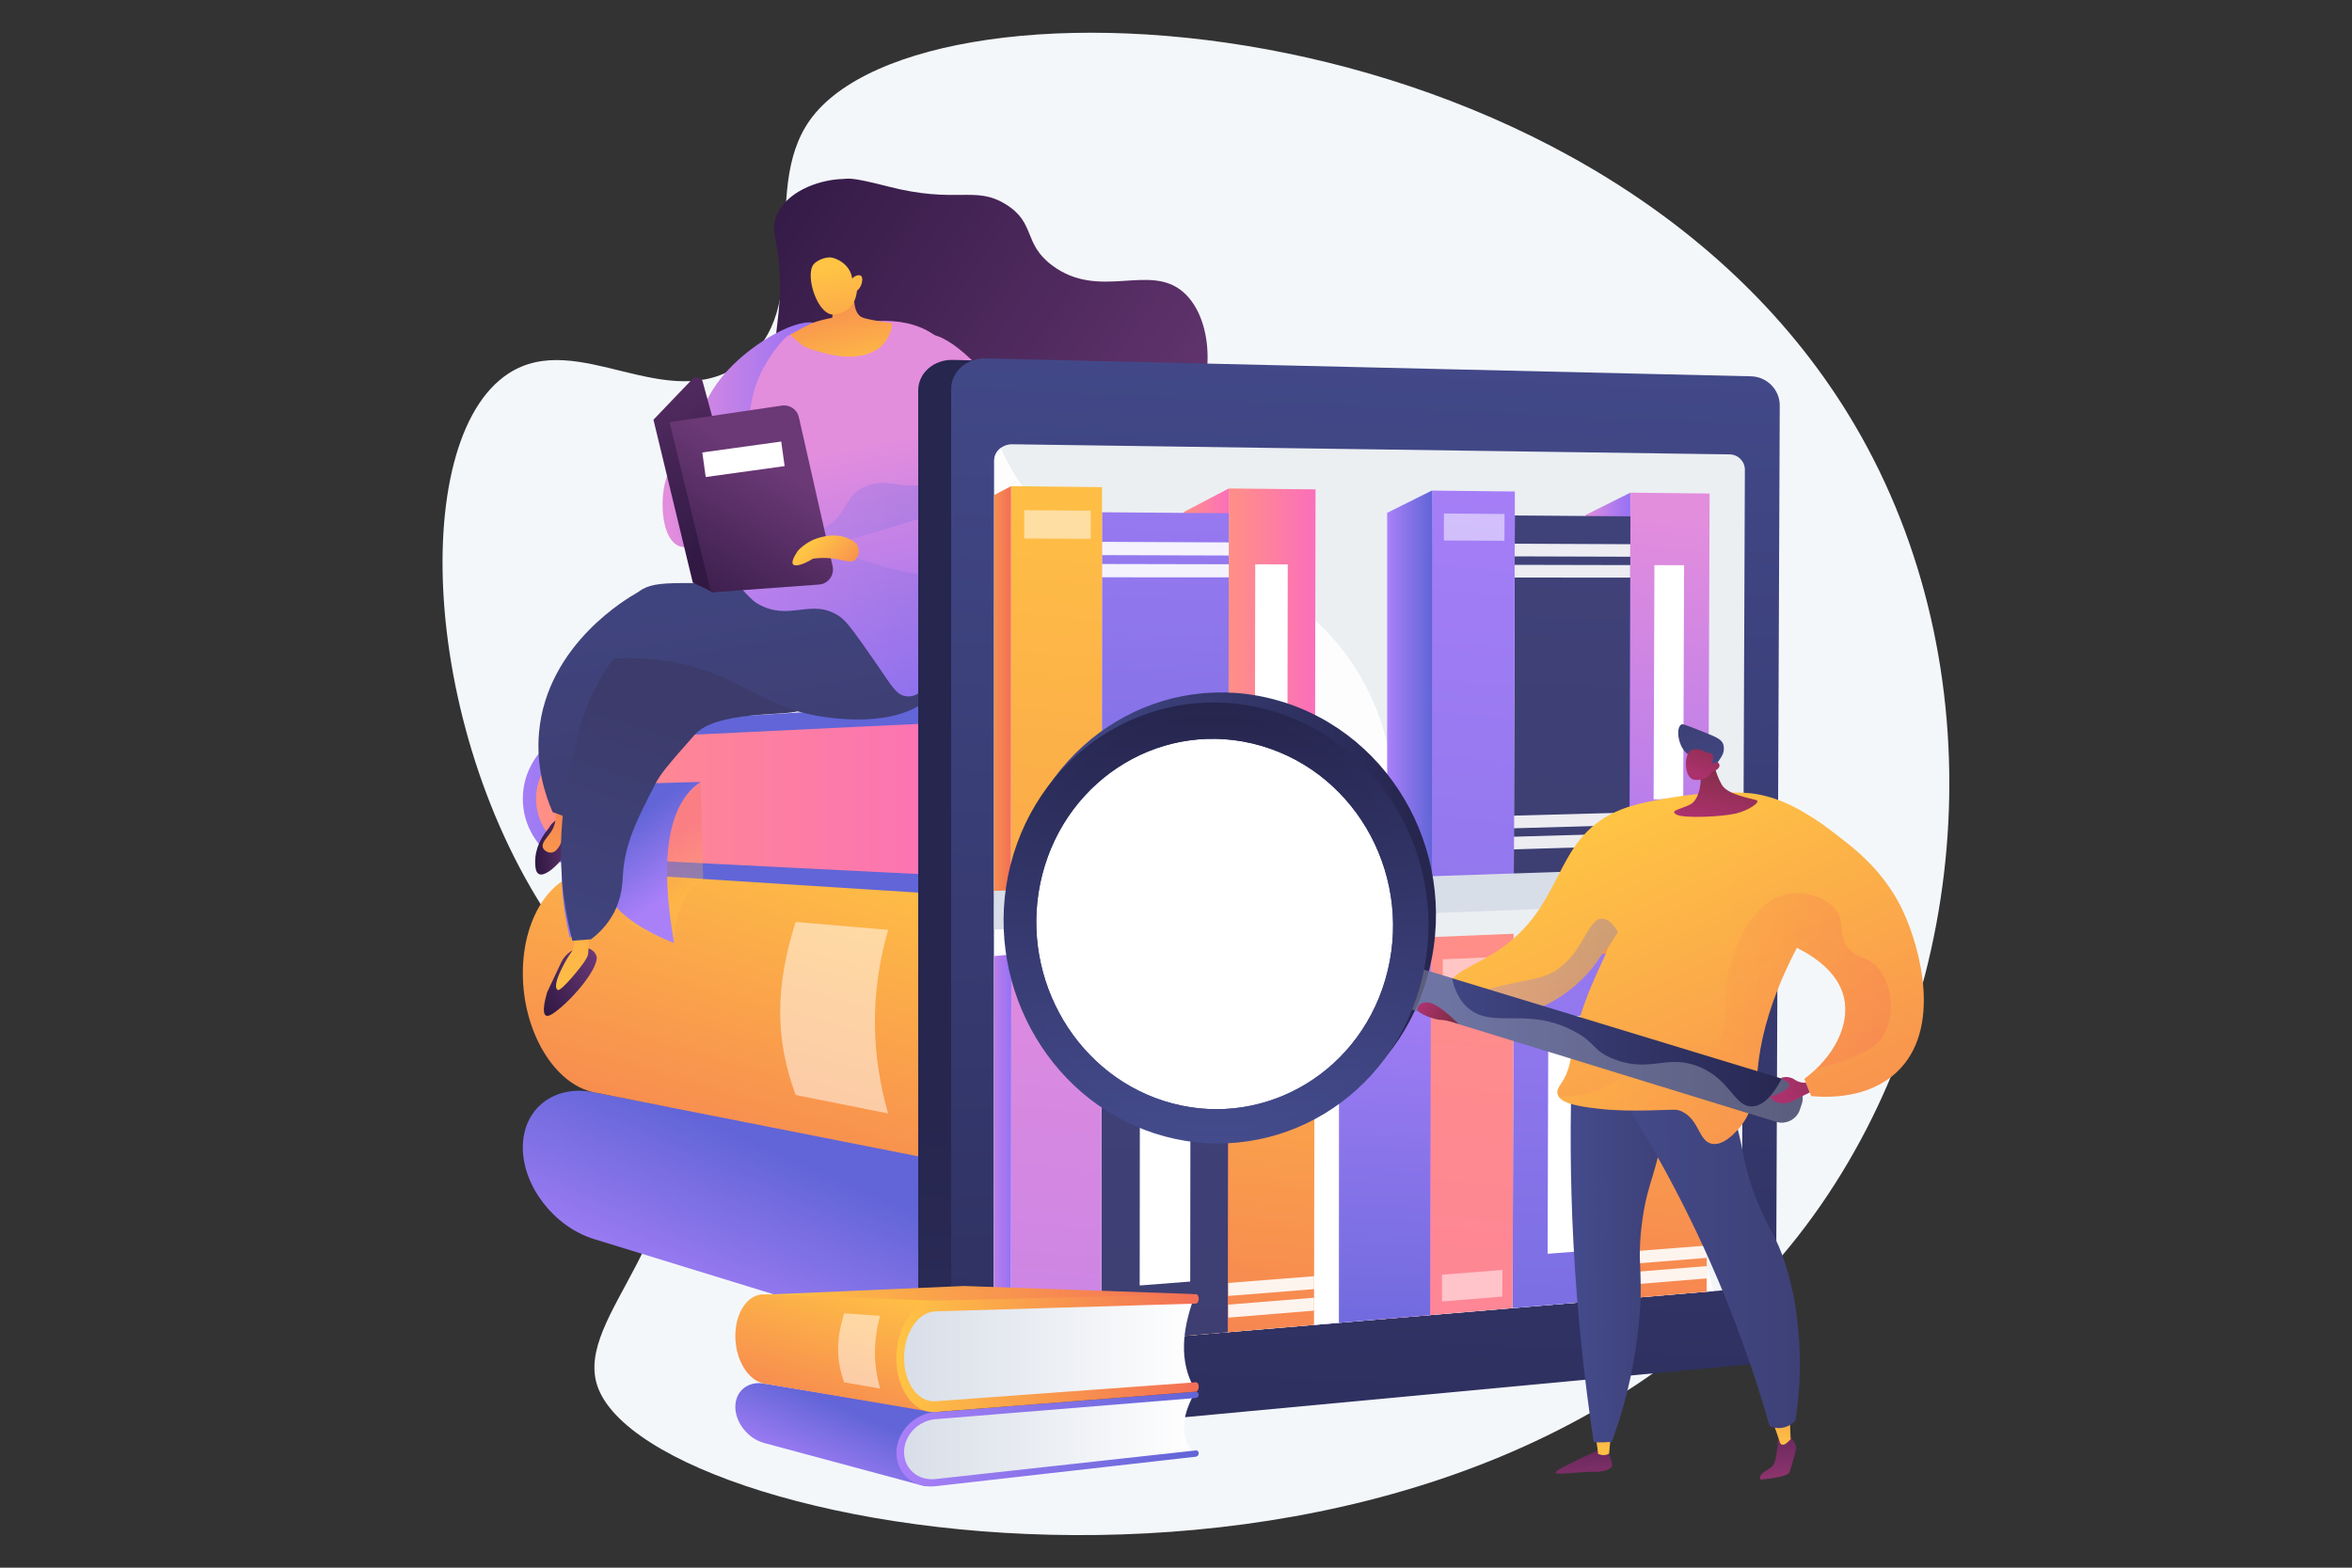 <svg version="1.2" baseProfile="tiny-ps" xmlns="http://www.w3.org/2000/svg" viewBox="0 0 1500 1000" width="1500" height="1000">
	<rect x="0" y="0" width="1500" height="1000" fill="#333333" stroke="none"/>
	<title>Wavy_Lst-08_Single-04-ai</title>
	<defs>
		<linearGradient id="grd1" gradientUnits="userSpaceOnUse"  x1="298.911" y1="787.658" x2="350.921" y2="669.361">
			<stop offset="0" stop-color="#aa80f9"  />
			<stop offset="0.996" stop-color="#6165d7"  />
		</linearGradient>
		<linearGradient id="grd2" gradientUnits="userSpaceOnUse"  x1="1117.55" y1="736.763" x2="605.199" y2="736.763">
			<stop offset="0" stop-color="#d8dee8"  />
			<stop offset="1" stop-color="#ffffff"  />
		</linearGradient>
		<linearGradient id="grd3" gradientUnits="userSpaceOnUse"  x1="593.531" y1="731.542" x2="1127.095" y2="731.542">
			<stop offset="0" stop-color="#aa80f9"  />
			<stop offset="0.996" stop-color="#6165d7"  />
		</linearGradient>
		<linearGradient id="grd4" gradientUnits="userSpaceOnUse"  x1="707.372" y1="571.719" x2="611.932" y2="893.202">
			<stop offset="0" stop-color="#ffc444"  />
			<stop offset="0.996" stop-color="#f36f56"  />
		</linearGradient>
		<linearGradient id="grd5" gradientUnits="userSpaceOnUse"  x1="1117.55" y1="572.122" x2="605.199" y2="572.122">
			<stop offset="0" stop-color="#d8dee8"  />
			<stop offset="1" stop-color="#ffffff"  />
		</linearGradient>
		<linearGradient id="grd6" gradientUnits="userSpaceOnUse"  x1="593.531" y1="564.502" x2="1127.095" y2="564.502">
			<stop offset="0" stop-color="#ffc444"  />
			<stop offset="0.996" stop-color="#f36f56"  />
		</linearGradient>
		<linearGradient id="grd7" gradientUnits="userSpaceOnUse"  x1="341.16" y1="453.971" x2="628.279" y2="453.971">
			<stop offset="0" stop-color="#ff9085"  />
			<stop offset="1" stop-color="#fb6fbb"  />
		</linearGradient>
		<linearGradient id="grd8" gradientUnits="userSpaceOnUse"  x1="323.717" y1="445.183" x2="450.453" y2="446.568">
			<stop offset="0" stop-color="#aa80f9"  />
			<stop offset="0.996" stop-color="#6165d7"  />
		</linearGradient>
		<linearGradient id="grd9" gradientUnits="userSpaceOnUse"  x1="1117.55" y1="453.489" x2="605.199" y2="453.489">
			<stop offset="0" stop-color="#d8dee8"  />
			<stop offset="1" stop-color="#ffffff"  />
		</linearGradient>
		<linearGradient id="grd10" gradientUnits="userSpaceOnUse"  x1="593.531" y1="447.918" x2="1127.095" y2="447.918">
			<stop offset="0" stop-color="#aa80f9"  />
			<stop offset="0.996" stop-color="#6165d7"  />
		</linearGradient>
		<linearGradient id="grd11" gradientUnits="userSpaceOnUse"  x1="593.531" y1="553.744" x2="1127.095" y2="553.744">
			<stop offset="0" stop-color="#aa80f9"  />
			<stop offset="0.996" stop-color="#6165d7"  />
		</linearGradient>
		<linearGradient id="grd12" gradientUnits="userSpaceOnUse"  x1="376.823" y1="613.223" x2="355.915" y2="582.268">
			<stop offset="0" stop-color="#ffc444"  />
			<stop offset="0.996" stop-color="#f36f56"  />
		</linearGradient>
		<linearGradient id="grd13" gradientUnits="userSpaceOnUse"  x1="377.38" y1="604.672" x2="346.834" y2="559.449">
			<stop offset="0" stop-color="#aa80f9"  />
			<stop offset="0.996" stop-color="#6165d7"  />
		</linearGradient>
		<linearGradient id="grd14" gradientUnits="userSpaceOnUse"  x1="536.95" y1="35.295" x2="848.564" y2="246.958">
			<stop offset="0" stop-color="#311944"  />
			<stop offset="1" stop-color="#6b3976"  />
		</linearGradient>
		<linearGradient id="grd15" gradientUnits="userSpaceOnUse"  x1="426.5" y1="205.034" x2="518.063" y2="205.034">
			<stop offset="0.004" stop-color="#e38ddd"  />
			<stop offset="1" stop-color="#9571f6"  />
		</linearGradient>
		<linearGradient id="grd16" gradientUnits="userSpaceOnUse"  x1="335.434" y1="625.875" x2="373.709" y2="600.257">
			<stop offset="0" stop-color="#311944"  />
			<stop offset="1" stop-color="#6b3976"  />
		</linearGradient>
		<linearGradient id="grd17" gradientUnits="userSpaceOnUse"  x1="345.068" y1="643.81" x2="421.315" y2="415.067">
			<stop offset="0" stop-color="#ffc444"  />
			<stop offset="0.996" stop-color="#f36f56"  />
		</linearGradient>
		<linearGradient id="grd18" gradientUnits="userSpaceOnUse"  x1="342.683" y1="521.519" x2="368.413" y2="521.519">
			<stop offset="0" stop-color="#311944"  />
			<stop offset="1" stop-color="#6b3976"  />
		</linearGradient>
		<linearGradient id="grd19" gradientUnits="userSpaceOnUse"  x1="319.982" y1="611.619" x2="363.909" y2="479.839">
			<stop offset="0" stop-color="#ffc444"  />
			<stop offset="0.996" stop-color="#f36f56"  />
		</linearGradient>
		<linearGradient id="grd20" gradientUnits="userSpaceOnUse"  x1="432.623" y1="381.921" x2="465.581" y2="572.461">
			<stop offset="0" stop-color="#40447e"  />
			<stop offset="0.996" stop-color="#3c3b6b"  />
		</linearGradient>
		<linearGradient id="grd21" gradientUnits="userSpaceOnUse"  x1="326.152" y1="584.48" x2="371.772" y2="440.098">
			<stop offset="0" stop-color="#40447e"  />
			<stop offset="0.996" stop-color="#3c3b6b"  />
		</linearGradient>
		<linearGradient id="grd22" gradientUnits="userSpaceOnUse"  x1="331.303" y1="580.044" x2="375.669" y2="439.632">
			<stop offset="0" stop-color="#40447e"  />
			<stop offset="0.996" stop-color="#3c3b6b"  />
		</linearGradient>
		<linearGradient id="grd23" gradientUnits="userSpaceOnUse"  x1="601.239" y1="357.282" x2="630.953" y2="529.066">
			<stop offset="0" stop-color="#40447e"  />
			<stop offset="0.996" stop-color="#3c3b6b"  />
		</linearGradient>
		<linearGradient id="grd24" gradientUnits="userSpaceOnUse"  x1="616.277" y1="268.132" x2="655.008" y2="445.185">
			<stop offset="0.004" stop-color="#e38ddd"  />
			<stop offset="1" stop-color="#9571f6"  />
		</linearGradient>
		<linearGradient id="grd25" gradientUnits="userSpaceOnUse"  x1="576.89" y1="237.162" x2="558.678" y2="154.505">
			<stop offset="0" stop-color="#ffc444"  />
			<stop offset="0.996" stop-color="#f36f56"  />
		</linearGradient>
		<linearGradient id="grd26" gradientUnits="userSpaceOnUse"  x1="515.354" y1="173.353" x2="536.261" y2="281.035">
			<stop offset="0" stop-color="#ffc444"  />
			<stop offset="0.996" stop-color="#f36f56"  />
		</linearGradient>
		<linearGradient id="grd27" gradientUnits="userSpaceOnUse"  x1="459.878" y1="286.751" x2="628.352" y2="286.751">
			<stop offset="0" stop-color="#aa80f9"  />
			<stop offset="0.996" stop-color="#6165d7"  />
		</linearGradient>
		<linearGradient id="grd28" gradientUnits="userSpaceOnUse"  x1="658.73" y1="251.677" x2="695.842" y2="421.329">
			<stop offset="0.004" stop-color="#e38ddd"  />
			<stop offset="1" stop-color="#9571f6"  />
		</linearGradient>
		<linearGradient id="grd29" gradientUnits="userSpaceOnUse"  x1="436.193" y1="362.154" x2="344.022" y2="201.347">
			<stop offset="0" stop-color="#311944"  />
			<stop offset="1" stop-color="#6b3976"  />
		</linearGradient>
		<linearGradient id="grd30" gradientUnits="userSpaceOnUse"  x1="374.074" y1="359.876" x2="431.05" y2="261.667">
			<stop offset="0" stop-color="#311944"  />
			<stop offset="1" stop-color="#6b3976"  />
		</linearGradient>
		<linearGradient id="grd31" gradientUnits="userSpaceOnUse"  x1="507.086" y1="358.112" x2="541.99" y2="391.005">
			<stop offset="0" stop-color="#ffc444"  />
			<stop offset="0.996" stop-color="#f36f56"  />
		</linearGradient>
		<linearGradient id="grd32" gradientUnits="userSpaceOnUse"  x1="1118.007" y1="734.087" x2="1071.815" y2="1736.3">
			<stop offset="0.004" stop-color="#26264f"  />
			<stop offset="1" stop-color="#444b8c"  />
		</linearGradient>
		<linearGradient id="grd33" gradientUnits="userSpaceOnUse"  x1="1164.642" y1="178.425" x2="1118.45" y2="1180.639">
			<stop offset="0" stop-color="#444b8c"  />
			<stop offset="0.996" stop-color="#26264f"  />
		</linearGradient>
		<linearGradient id="grd34" gradientUnits="userSpaceOnUse"  x1="1138.188" y1="237.066" x2="1098.954" y2="1088.312">
			<stop offset="0.494" stop-color="#ebeff2"  />
			<stop offset="1" stop-color="#ffffff"  />
		</linearGradient>
		<clipPath clipPathUnits="userSpaceOnUse" id="cp1">
			<path d="M1112.8 299.63L1110.79 812.49C1110.77 817.78 1106.41 822.43 1101.02 822.89L645.43 861.44C639.09 861.98 633.94 857.75 633.94 852L634.06 293.74C634.06 290.56 635.61 287.74 638.06 285.85C640.08 284.28 642.71 283.35 645.6 283.39L1103.07 289.84C1108.47 289.92 1112.82 294.29 1112.8 299.63Z" />
		</clipPath>
		<linearGradient id="grd35" gradientUnits="userSpaceOnUse"  x1="783.35" y1="310.894" x2="838.991" y2="310.894">
			<stop offset="0" stop-color="#ff9085"  />
			<stop offset="1" stop-color="#fb6fbb"  />
		</linearGradient>
		<linearGradient id="grd36" gradientUnits="userSpaceOnUse"  x1="755.022" y1="310.894" x2="783.68" y2="310.894">
			<stop offset="0" stop-color="#ff9085"  />
			<stop offset="1" stop-color="#fb6fbb"  />
		</linearGradient>
		<linearGradient id="grd37" gradientUnits="userSpaceOnUse"  x1="798.599" y1="168.161" x2="776.045" y2="782.724">
			<stop offset="0" stop-color="#aa80f9"  />
			<stop offset="0.996" stop-color="#6165d7"  />
		</linearGradient>
		<linearGradient id="grd38" gradientUnits="userSpaceOnUse"  x1="731.905" y1="247.823" x2="640.674" y2="1268.475">
			<stop offset="0" stop-color="#ffc444"  />
			<stop offset="0.996" stop-color="#f36f56"  />
		</linearGradient>
		<linearGradient id="grd39" gradientUnits="userSpaceOnUse"  x1="616.165" y1="309.434" x2="644.823" y2="309.434">
			<stop offset="0" stop-color="#ffc444"  />
			<stop offset="0.996" stop-color="#f36f56"  />
		</linearGradient>
		<linearGradient id="grd40" gradientUnits="userSpaceOnUse"  x1="1114.211" y1="333.236" x2="1076.429" y2="680.362">
			<stop offset="0.004" stop-color="#e38ddd"  />
			<stop offset="1" stop-color="#9571f6"  />
		</linearGradient>
		<linearGradient id="grd41" gradientUnits="userSpaceOnUse"  x1="1011.09" y1="313.588" x2="1039.748" y2="313.588">
			<stop offset="0.004" stop-color="#e38ddd"  />
			<stop offset="1" stop-color="#9571f6"  />
		</linearGradient>
		<linearGradient id="grd42" gradientUnits="userSpaceOnUse"  x1="1053.635" y1="177.408" x2="1032.112" y2="763.885">
			<stop offset="0" stop-color="#40447e"  />
			<stop offset="0.996" stop-color="#3c3b6b"  />
		</linearGradient>
		<linearGradient id="grd43" gradientUnits="userSpaceOnUse"  x1="993.407" y1="253.469" x2="906.407" y2="1226.788">
			<stop offset="0" stop-color="#aa80f9"  />
			<stop offset="0.996" stop-color="#6165d7"  />
		</linearGradient>
		<linearGradient id="grd44" gradientUnits="userSpaceOnUse"  x1="884.664" y1="312.161" x2="913.322" y2="312.161">
			<stop offset="0" stop-color="#aa80f9"  />
			<stop offset="0.996" stop-color="#6165d7"  />
		</linearGradient>
		<linearGradient id="grd45" gradientUnits="userSpaceOnUse"  x1="1118.273" y1="524.158" x2="1077.291" y2="952.684">
			<stop offset="0" stop-color="#ffc444"  />
			<stop offset="0.996" stop-color="#f36f56"  />
		</linearGradient>
		<linearGradient id="grd46" gradientUnits="userSpaceOnUse"  x1="999.647" y1="592.028" x2="1038.87" y2="592.028">
			<stop offset="0" stop-color="#ffc444"  />
			<stop offset="0.996" stop-color="#f36f56"  />
		</linearGradient>
		<linearGradient id="grd47" gradientUnits="userSpaceOnUse"  x1="1052.731" y1="453.916" x2="1030.954" y2="1047.33">
			<stop offset="0" stop-color="#aa80f9"  />
			<stop offset="0.996" stop-color="#6165d7"  />
		</linearGradient>
		<linearGradient id="grd48" gradientUnits="userSpaceOnUse"  x1="992.561" y1="535.199" x2="905.011" y2="1514.667">
			<stop offset="0" stop-color="#ff9085"  />
			<stop offset="1" stop-color="#fb6fbb"  />
		</linearGradient>
		<linearGradient id="grd49" gradientUnits="userSpaceOnUse"  x1="873.371" y1="597.106" x2="912.595" y2="597.106">
			<stop offset="0" stop-color="#ff9085"  />
			<stop offset="1" stop-color="#fb6fbb"  />
		</linearGradient>
		<linearGradient id="grd50" gradientUnits="userSpaceOnUse"  x1="924.997" y1="601.4" x2="909.232" y2="912.991">
			<stop offset="0" stop-color="#aa80f9"  />
			<stop offset="0.996" stop-color="#6165d7"  />
		</linearGradient>
		<linearGradient id="grd51" gradientUnits="userSpaceOnUse"  x1="869.251" y1="531.174" x2="826.311" y2="980.184">
			<stop offset="0" stop-color="#ffc444"  />
			<stop offset="0.996" stop-color="#f36f56"  />
		</linearGradient>
		<linearGradient id="grd52" gradientUnits="userSpaceOnUse"  x1="743.249" y1="602.361" x2="783.566" y2="602.361">
			<stop offset="0" stop-color="#ffc444"  />
			<stop offset="0.996" stop-color="#f36f56"  />
		</linearGradient>
		<linearGradient id="grd53" gradientUnits="userSpaceOnUse"  x1="798.229" y1="457.53" x2="775.396" y2="1079.697">
			<stop offset="0" stop-color="#40447e"  />
			<stop offset="0.996" stop-color="#3c3b6b"  />
		</linearGradient>
		<linearGradient id="grd54" gradientUnits="userSpaceOnUse"  x1="731.615" y1="542.917" x2="639.781" y2="1570.314">
			<stop offset="0.004" stop-color="#e38ddd"  />
			<stop offset="1" stop-color="#9571f6"  />
		</linearGradient>
		<linearGradient id="grd55" gradientUnits="userSpaceOnUse"  x1="622.854" y1="608.094" x2="644.967" y2="608.094">
			<stop offset="0.004" stop-color="#e38ddd"  />
			<stop offset="1" stop-color="#9571f6"  />
		</linearGradient>
		<linearGradient id="grd56" gradientUnits="userSpaceOnUse"  x1="487.907" y1="819.627" x2="761.071" y2="819.627">
			<stop offset="0" stop-color="#ffc444"  />
			<stop offset="0.996" stop-color="#f36f56"  />
		</linearGradient>
		<linearGradient id="grd57" gradientUnits="userSpaceOnUse"  x1="454.625" y1="919.561" x2="476.388" y2="870.061">
			<stop offset="0" stop-color="#aa80f9"  />
			<stop offset="0.996" stop-color="#6165d7"  />
		</linearGradient>
		<linearGradient id="grd58" gradientUnits="userSpaceOnUse"  x1="576.167" y1="889.072" x2="761.247" y2="889.072">
			<stop offset="0" stop-color="#d8dee8"  />
			<stop offset="1" stop-color="#ffffff"  />
		</linearGradient>
		<linearGradient id="grd59" gradientUnits="userSpaceOnUse"  x1="571.701" y1="887.078" x2="764.502" y2="887.078">
			<stop offset="0" stop-color="#aa80f9"  />
			<stop offset="0.996" stop-color="#6165d7"  />
		</linearGradient>
		<linearGradient id="grd60" gradientUnits="userSpaceOnUse"  x1="616.135" y1="830.251" x2="577.293" y2="961.087">
			<stop offset="0" stop-color="#ffc444"  />
			<stop offset="0.996" stop-color="#f36f56"  />
		</linearGradient>
		<linearGradient id="grd61" gradientUnits="userSpaceOnUse"  x1="576.167" y1="827.7" x2="761.247" y2="827.7">
			<stop offset="0" stop-color="#d8dee8"  />
			<stop offset="1" stop-color="#ffffff"  />
		</linearGradient>
		<linearGradient id="grd62" gradientUnits="userSpaceOnUse"  x1="571.701" y1="824.838" x2="764.502" y2="824.838">
			<stop offset="0" stop-color="#ffc444"  />
			<stop offset="0.996" stop-color="#f36f56"  />
		</linearGradient>
		<linearGradient id="grd63" gradientUnits="userSpaceOnUse"  x1="1024.711" y1="885.154" x2="1030.987" y2="962.648">
			<stop offset="0" stop-color="#311944"  />
			<stop offset="1" stop-color="#a03976"  />
		</linearGradient>
		<linearGradient id="grd64" gradientUnits="userSpaceOnUse"  x1="1017.143" y1="929.397" x2="1015.824" y2="847.96">
			<stop offset="0" stop-color="#ffc444"  />
			<stop offset="0.996" stop-color="#f36f56"  />
		</linearGradient>
		<linearGradient id="grd65" gradientUnits="userSpaceOnUse"  x1="1142.037" y1="872.874" x2="1148.77" y2="956.008">
			<stop offset="0" stop-color="#311944"  />
			<stop offset="1" stop-color="#a03976"  />
		</linearGradient>
		<linearGradient id="grd66" gradientUnits="userSpaceOnUse"  x1="1128.477" y1="926.766" x2="1127.171" y2="846.133">
			<stop offset="0" stop-color="#ffc444"  />
			<stop offset="0.996" stop-color="#f36f56"  />
		</linearGradient>
		<linearGradient id="grd67" gradientUnits="userSpaceOnUse"  x1="1001.949" y1="660.692" x2="1062.127" y2="660.548">
			<stop offset="0" stop-color="#444b8c"  />
			<stop offset="0.996" stop-color="#3e4177"  />
		</linearGradient>
		<linearGradient id="grd68" gradientUnits="userSpaceOnUse"  x1="1001.772" y1="660.693" x2="1062.119" y2="660.548">
			<stop offset="0" stop-color="#444b8c"  />
			<stop offset="0.996" stop-color="#3e4177"  />
		</linearGradient>
		<linearGradient id="grd69" gradientUnits="userSpaceOnUse"  x1="1019.219" y1="656.89" x2="1146.616" y2="656.584">
			<stop offset="0" stop-color="#444b8c"  />
			<stop offset="0.996" stop-color="#3e4177"  />
		</linearGradient>
		<linearGradient id="grd70" gradientUnits="userSpaceOnUse"  x1="1149.107" y1="467.893" x2="1316.061" y2="844.018">
			<stop offset="0" stop-color="#ffc444"  />
			<stop offset="0.996" stop-color="#f36f56"  />
		</linearGradient>
		<linearGradient id="grd71" gradientUnits="userSpaceOnUse"  x1="1066.503" y1="516.99" x2="1075.876" y2="476.373">
			<stop offset="0" stop-color="#ab316d"  />
			<stop offset="1" stop-color="#792d3d"  />
		</linearGradient>
		<linearGradient id="grd72" gradientUnits="userSpaceOnUse"  x1="1086.894" y1="524.083" x2="1067.968" y2="468.389">
			<stop offset="0" stop-color="#444b8c"  />
			<stop offset="0.996" stop-color="#3e4177"  />
		</linearGradient>
		<linearGradient id="grd73" gradientUnits="userSpaceOnUse"  x1="1071.296" y1="489.766" x2="1084.145" y2="457.031">
			<stop offset="0" stop-color="#ab316d"  />
			<stop offset="1" stop-color="#792d3d"  />
		</linearGradient>
		<linearGradient id="grd74" gradientUnits="userSpaceOnUse"  x1="928.747" y1="585.368" x2="1031.872" y2="585.368">
			<stop offset="0" stop-color="#aa80f9"  />
			<stop offset="0.996" stop-color="#6165d7"  />
		</linearGradient>
		<linearGradient id="grd75" gradientUnits="userSpaceOnUse"  x1="1149.706" y1="463.792" x2="1315.748" y2="837.863">
			<stop offset="0" stop-color="#ffc444"  />
			<stop offset="0.996" stop-color="#f36f56"  />
		</linearGradient>
		<linearGradient id="grd76" gradientUnits="userSpaceOnUse"  x1="994.317" y1="569.028" x2="1202.567" y2="569.028">
			<stop offset="0" stop-color="#ffc444"  />
			<stop offset="0.996" stop-color="#f36f56"  />
		</linearGradient>
		<linearGradient id="grd77" gradientUnits="userSpaceOnUse"  x1="887.041" y1="613.725" x2="1148.216" y2="613.725">
			<stop offset="0" stop-color="#444b8c"  />
			<stop offset="0.996" stop-color="#26264f"  />
		</linearGradient>
		<linearGradient id="grd78" gradientUnits="userSpaceOnUse"  x1="657.423" y1="441.09" x2="900.929" y2="441.09">
			<stop offset="0" stop-color="#444b8c"  />
			<stop offset="0.996" stop-color="#26264f"  />
		</linearGradient>
		<linearGradient id="grd79" gradientUnits="userSpaceOnUse"  x1="775.537" y1="729.386" x2="775.537" y2="448.099">
			<stop offset="0" stop-color="#444b8c"  />
			<stop offset="0.996" stop-color="#26264f"  />
		</linearGradient>
		<linearGradient id="grd80" gradientUnits="userSpaceOnUse"  x1="775.216" y1="721.661" x2="775.216" y2="456.315">
			<stop offset="0" stop-color="#444b8c"  />
			<stop offset="0.996" stop-color="#26264f"  />
		</linearGradient>
		<linearGradient id="grd81" gradientUnits="userSpaceOnUse"  x1="1132.749" y1="687.623" x2="1180.539" y2="662.518">
			<stop offset="0" stop-color="#ab316d"  />
			<stop offset="1" stop-color="#792d3d"  />
		</linearGradient>
		<linearGradient id="grd82" gradientUnits="userSpaceOnUse"  x1="910.114" y1="637.302" x2="931.346" y2="650.166">
			<stop offset="0" stop-color="#ab316d"  />
			<stop offset="1" stop-color="#792d3d"  />
		</linearGradient>
	</defs>
	<style>
		tspan { white-space:pre }
		.shp0 { fill: #f4f7fa } 
		.shp1 { fill: url(#grd1) } 
		.shp2 { fill: url(#grd2) } 
		.shp3 { fill: url(#grd3) } 
		.shp4 { fill: url(#grd4) } 
		.shp5 { fill: url(#grd5) } 
		.shp6 { fill: url(#grd6) } 
		.shp7 { fill: url(#grd7) } 
		.shp8 { fill: url(#grd8) } 
		.shp9 { fill: url(#grd9) } 
		.shp10 { fill: url(#grd10) } 
		.shp11 { fill: url(#grd11) } 
		.shp12 { opacity: 0.502;mix-blend-mode: soft-light;fill: #ffffff } 
		.shp13 { opacity: 0.302;mix-blend-mode: multiply;fill: url(#grd12) } 
		.shp14 { fill: url(#grd13) } 
		.shp15 { fill: url(#grd14) } 
		.shp16 { fill: url(#grd15) } 
		.shp17 { fill: url(#grd16) } 
		.shp18 { fill: url(#grd17) } 
		.shp19 { fill: url(#grd18) } 
		.shp20 { fill: url(#grd19) } 
		.shp21 { fill: url(#grd20) } 
		.shp22 { fill: url(#grd21) } 
		.shp23 { opacity: 0.302;mix-blend-mode: multiply;fill: url(#grd22) } 
		.shp24 { fill: url(#grd23) } 
		.shp25 { fill: url(#grd24) } 
		.shp26 { fill: url(#grd25) } 
		.shp27 { fill: url(#grd26) } 
		.shp28 { opacity: 0.302;mix-blend-mode: multiply;fill: url(#grd27) } 
		.shp29 { fill: url(#grd28) } 
		.shp30 { fill: url(#grd29) } 
		.shp31 { fill: url(#grd30) } 
		.shp32 { fill: url(#grd31) } 
		.shp33 { mix-blend-mode: soft-light;fill: #ffffff } 
		.shp34 { fill: url(#grd32) } 
		.shp35 { fill: url(#grd33) } 
		.shp36 { fill: url(#grd34) } 
		.shp37 { opacity: 0.902;mix-blend-mode: soft-light;fill: #ffffff } 
		.shp38 { fill: #ffffff } 
		.shp39 { fill: url(#grd35) } 
		.shp40 { fill: url(#grd36) } 
		.shp41 { fill: url(#grd37) } 
		.shp42 { fill: url(#grd38) } 
		.shp43 { fill: url(#grd39) } 
		.shp44 { fill: url(#grd40) } 
		.shp45 { fill: url(#grd41) } 
		.shp46 { fill: url(#grd42) } 
		.shp47 { fill: url(#grd43) } 
		.shp48 { fill: url(#grd44) } 
		.shp49 { fill: #d8dee8 } 
		.shp50 { fill: url(#grd45) } 
		.shp51 { fill: url(#grd46) } 
		.shp52 { fill: url(#grd47) } 
		.shp53 { fill: url(#grd48) } 
		.shp54 { fill: url(#grd49) } 
		.shp55 { fill: url(#grd50) } 
		.shp56 { fill: url(#grd51) } 
		.shp57 { fill: url(#grd52) } 
		.shp58 { fill: url(#grd53) } 
		.shp59 { fill: url(#grd54) } 
		.shp60 { fill: url(#grd55) } 
		.shp61 { fill: url(#grd56) } 
		.shp62 { fill: url(#grd57) } 
		.shp63 { fill: url(#grd58) } 
		.shp64 { fill: url(#grd59) } 
		.shp65 { fill: url(#grd60) } 
		.shp66 { fill: url(#grd61) } 
		.shp67 { fill: url(#grd62) } 
		.shp68 { fill: url(#grd63) } 
		.shp69 { fill: url(#grd64) } 
		.shp70 { fill: url(#grd65) } 
		.shp71 { fill: url(#grd66) } 
		.shp72 { fill: url(#grd67) } 
		.shp73 { opacity: 0.302;mix-blend-mode: multiply;fill: url(#grd68) } 
		.shp74 { fill: url(#grd69) } 
		.shp75 { fill: url(#grd70) } 
		.shp76 { fill: url(#grd71) } 
		.shp77 { fill: url(#grd72) } 
		.shp78 { fill: url(#grd73) } 
		.shp79 { opacity: 0.302;mix-blend-mode: multiply;fill: url(#grd74) } 
		.shp80 { fill: url(#grd75) } 
		.shp81 { opacity: 0.302;mix-blend-mode: multiply;fill: url(#grd76) } 
		.shp82 { fill: url(#grd77) } 
		.shp83 { fill: url(#grd78) } 
		.shp84 { opacity: 0.302;mix-blend-mode: multiply;fill: #d8dee8 } 
		.shp85 { fill: url(#grd79) } 
		.shp86 { fill: url(#grd80) } 
		.shp87 { fill: url(#grd81) } 
		.shp88 { fill: url(#grd82) } 
	</style>
	<g id="Illustration">
		<g id="&lt;Group&gt;">
			<path id="&lt;Path&gt;" class="shp0" d="M516.56 76.57C483.75 122.5 520.86 197.92 472.53 232.21C425.49 265.6 368.72 209.47 324.42 238.17C258.69 280.73 268.53 478.79 362.66 602.77C390.97 640.06 414.8 654.7 424.98 696.64C446.84 786.7 366.13 839.28 380.91 883.86C414.2 984.24 941.47 1073.72 1156.55 775.36C1257 636.02 1273.95 433.45 1187.14 278.56C1030.27 -1.34 590.18 -26.49 516.56 76.57Z" />
			<g id="&lt;Group&gt;">
				<g id="&lt;Group&gt;">
					<path id="&lt;Compound Path&gt;" class="shp1" d="M641.99 871.32L378.88 790.39C353.25 782.5 333.44 756.52 333.44 732.08L333.44 731.82C333.44 707.38 353.25 691.54 378.88 696.78L661.71 751.01L641.99 871.32Z" />
					<g id="&lt;Group&gt;">
						<path id="&lt;Path&gt;" class="shp2" d="M1117.55 838.35L655.07 866.27C627.63 867.92 605.2 848.46 605.2 822.79L605.2 805.37C605.2 779.69 627.63 757.94 655.07 756.79L1117.55 737.44L1117.55 838.35Z" />
						<path id="&lt;Path&gt;" class="shp3" d="M1121.79 843.47L658.76 871.88C622.97 874.08 593.53 848.59 593.53 815.04L593.53 814.67C593.53 781.13 622.97 752.63 658.76 751.17L1121.79 732.22C1124.72 732.1 1127.1 734.41 1127.1 737.38C1127.1 740.34 1124.72 742.85 1121.79 742.98L658.76 762.84C629.94 764.07 606.29 787.04 606.29 814.02L606.29 814.39C606.29 841.37 629.94 861.92 658.76 860.21L1121.79 832.71C1124.72 832.54 1127.1 834.8 1127.1 837.77C1127.1 840.74 1124.72 843.29 1121.79 843.47Z" />
					</g>
				</g>
				<g id="&lt;Group&gt;">
					<path id="&lt;Compound Path&gt;" class="shp4" d="M653.4 751.01L378.88 696.78C353.25 691.54 333.44 657.64 333.44 620.94L333.44 620.54C333.44 583.84 353.25 554.97 378.88 556.23L670.65 570.68L653.4 751.01Z" />
					<g id="&lt;Group&gt;">
						<path id="&lt;Path&gt;" class="shp5" d="M1117.55 724.31L679.77 741.58C638.82 743.19 605.2 713.26 605.2 674.71L605.2 648.56C605.2 610 638.82 578.36 679.77 577.88L1117.55 572.8L1117.55 724.31Z" />
						<path id="&lt;Path&gt;" class="shp6" d="M1121.79 732.22L658.76 751.17C622.97 752.63 593.53 712.86 593.53 662.49L593.53 661.93C593.53 611.56 622.97 570.28 658.76 569.91L1121.79 565.18C1124.72 565.15 1127.1 568.74 1127.1 573.19C1127.1 577.65 1124.72 581.29 1121.79 581.33L658.76 587.44C629.94 587.82 606.29 621.09 606.29 661.61L606.29 662.16C606.29 702.67 629.94 734.74 658.76 733.64L1121.79 716.07C1124.72 715.96 1127.1 719.48 1127.1 723.94C1127.1 728.39 1124.72 732.1 1121.79 732.22Z" />
					</g>
				</g>
				<g id="&lt;Group&gt;">
					<g id="&lt;Group&gt;">
						<path id="&lt;Path&gt;" class="shp7" d="M628.28 562.81L376.16 551.59C356.49 550.71 341.16 534.7 341.16 515.79L341.16 502.96C341.16 484.05 356.49 467.97 376.16 467.01L628.28 454.66L628.28 562.81Z" />
						<path id="&lt;Path&gt;" class="shp8" d="M599.38 570.26L378.88 556.23C353.25 554.97 333.44 534.1 333.44 509.66L333.44 509.39C333.44 484.95 353.25 464.01 378.88 462.63L598.68 448.92C602.91 448.7 641.99 451.12 641.99 454.35C641.99 457.57 609.14 460.65 604.92 460.84L378.88 471.68C358.1 472.59 341.89 489.48 341.89 509.37L341.89 509.64C341.89 529.54 358.1 546.36 378.88 547.19L604.92 558.49C609.14 558.65 641.99 560.2 641.99 563.43C641.99 566.65 603.6 570.47 599.38 570.26Z" />
					</g>
					<g id="&lt;Group&gt;">
						<path id="&lt;Path&gt;" class="shp9" d="M1117.55 559.84L605.2 564.57L605.2 454.17L1117.55 458.93L1117.55 559.84Z" />
						<path id="&lt;Path&gt;" class="shp10" d="M1121.79 464.69L599.92 460.39C596.39 460.36 593.53 457.69 593.53 454.43C593.53 451.18 596.39 448.56 599.92 448.6L1121.79 453.93C1124.72 453.96 1127.1 456.39 1127.1 459.36C1127.1 462.33 1124.72 464.71 1121.79 464.69Z" />
						<path id="&lt;Path&gt;" class="shp11" d="M1121.79 565.18L599.92 570.52C596.39 570.55 593.53 567.94 593.53 564.68C593.53 561.42 596.39 558.76 599.92 558.73L1121.79 554.43C1124.72 554.4 1127.1 556.79 1127.1 559.75C1127.1 562.72 1124.72 565.15 1121.79 565.18Z" />
					</g>
				</g>
				<path id="&lt;Path&gt;" class="shp12" d="M566.4 710.26L507.43 698.46C493.77 661.54 494.8 628 507.43 588.1L566.4 593.15C554.25 635.45 556.09 673.99 566.4 710.26Z" />
				<path id="&lt;Path&gt;" class="shp13" d="M448.46 560.29L446.77 498.79L388.22 556.92C368.28 565.91 360 579.67 363.37 598.2L397.91 588.1L429.92 601.57C430.47 581.6 436.65 567.84 448.46 560.29Z" />
				<path id="&lt;Path&gt;" class="shp14" d="M381.9 500.48L446.77 498.79C425.99 512.83 420.37 547.09 429.92 601.57C411.39 594.27 398.19 585.57 390.33 575.46L363.37 598.2C352.69 551.59 358.87 519.01 381.9 500.48Z" />
			</g>
			<g id="&lt;Group&gt;">
				<path id="&lt;Path&gt;" class="shp15" d="M497.66 224.4C491.48 220.4 497.11 208.74 497.45 183.7C497.86 153.01 489.71 147.3 496.25 135.26C504.26 120.54 524.4 114.45 537.75 114.16C540.7 114.1 541.38 112.49 566.05 118.88C610.49 130.38 621.61 118.05 641.51 130.37C660.74 142.28 652.32 155.32 670.99 169.28C701.25 191.91 733.07 167.44 754.7 186.38C775.16 204.28 775.63 249.91 754.11 274.81C729.72 303.03 685.73 294.55 656.25 288.96C650.05 287.78 618.72 281.2 586.09 257.12C568.05 243.8 555.66 229.58 547.77 219.1C545.92 217.01 543.04 214.49 539.23 214.09C534.65 213.6 530.98 216.4 529.2 217.62C519.9 224.06 503.74 228.34 497.66 224.4Z" />
				<path id="&lt;Path&gt;" class="shp16" d="M522.5 207.59C514.55 200.35 486.19 214.3 467.4 232.82C445.32 254.58 447.01 272.22 427.74 299.25C418.16 312.69 420.51 362.43 446.28 345.6C464.18 333.91 473.39 318.42 491.09 287.92C508.84 257.31 532.43 216.64 522.5 207.59Z" />
				<path id="&lt;Path&gt;" class="shp17" d="M348.93 632.98L357.96 613.78C359.25 611.06 361.25 608.73 363.76 607.05L368.23 604.06C375.36 603.87 379.48 606.01 380.59 610.5C380.95 619.04 364.36 638.11 353.86 645.69C352.12 646.95 349.64 648.62 348.13 647.76C345.57 646.3 347.37 638.44 348.93 632.98Z" />
				<path id="&lt;Path&gt;" class="shp18" d="M365.91 593.62C367.33 601.85 365.53 606.15 363.59 608.55C362.23 610.24 351.14 628.52 355.7 631.47C357.75 632.8 371.83 615.32 373.2 612.64C374.43 610.21 375.24 610.78 375.31 604.17C375.36 599.82 376.24 596.32 376.94 594.13C373.26 593.96 369.59 593.79 365.91 593.62Z" />
				<path id="&lt;Path&gt;" class="shp19" d="M349.91 528.35C343.24 536.31 340.45 544.65 341.53 553.37C343.16 566.45 360.68 547.32 363.12 540.86C364.75 536.55 366.51 531.33 368.41 525.19C360.22 520.09 354.05 521.15 349.91 528.35Z" />
				<path id="&lt;Path&gt;" class="shp20" d="M353.72 509.68C355.53 518.95 354.71 526.03 351.26 530.92C348.68 534.57 345.2 537.67 346.23 540.65C346.91 542.64 349.51 544.08 351.72 543.85C355.94 543.42 358.28 536.95 359.93 532.39C361.55 527.89 362.82 520.84 363.72 511.23L353.72 509.68Z" />
				<path id="&lt;Path&gt;" class="shp21" d="M361.69 521.4C358.62 520.28 355.54 519.16 352.46 518.04C347.67 507.08 341.81 489.07 343.77 467.19C348.8 410.92 400.84 381.1 406.63 377.91C420.81 385.02 435.17 395.06 435.69 407.71C436.34 423.6 414.7 431.99 394.36 455.22C382.15 469.16 369.11 489.93 361.69 521.4Z" />
				<path id="&lt;Path&gt;" class="shp22" d="M365.01 600.05C354.85 560.35 357.44 527.95 360.37 509.29C364.81 481.08 373.82 423.7 412.13 402.3C420.49 397.63 432.45 393.45 447.03 380.46C459.2 369.61 466.94 358.2 471.61 350.16C522.84 335.13 570.1 341.22 590.95 368.7C593.36 371.88 599.4 378.76 600.56 388.92C603.2 411.83 580.68 439.42 555.42 445.18C523.32 452.5 537 442.66 508.56 453.63C500.6 456.7 456.65 453.39 443.15 468.6C425.99 487.94 421.24 493.57 417.59 500.71C406.72 521.98 398.47 537.68 397.27 558.03C396.99 562.77 396.82 572.35 391.27 582.67C387.01 590.6 381.23 595.89 376.94 599.16C372.96 599.46 368.98 599.76 365.01 600.05Z" />
				<path id="&lt;Path&gt;" class="shp23" d="M600.56 388.92C599.4 378.76 593.36 371.88 590.95 368.7C570.1 341.22 522.84 335.13 471.61 350.16C466.94 358.2 459.2 369.61 447.03 380.46C432.45 393.45 420.5 397.63 412.13 402.3C388.74 415.37 376.28 441.85 369.1 466.92C379.75 450.41 388.86 446.03 395.91 445.95C406 445.84 410.51 454.46 422.56 453.29C434.08 452.16 436.06 442.57 448.82 440.15C459.81 438.07 467.94 444.09 476.43 448.07C511.7 464.61 553.73 442.56 555.65 441.68C576.39 432.14 603.33 412.98 600.56 388.92Z" />
				<path id="&lt;Path&gt;" class="shp24" d="M391.55 420.06C397.35 419.75 406.28 419.58 417.06 420.64C468.18 425.69 482.27 450.98 524.52 457.15C534.52 458.61 579.02 465.11 598.29 439.38C612.13 420.91 610.04 389.09 594.9 376.57C588.5 371.27 582.15 371.42 541.13 371.79C525.68 371.93 510.23 371.98 494.78 372.18C429.39 373.01 416.88 368.48 404.98 379.3C399.43 384.34 391.31 395.18 391.55 420.06Z" />
				<g id="&lt;Group&gt;">
					<g id="&lt;Group&gt;">
						<path id="&lt;Path&gt;" class="shp25" d="M529.61 210.24C564.03 200.2 588.81 203.76 603.97 220.92C608.14 225.65 611.44 231.86 613.84 243.85C626.08 304.97 579.79 341.68 598.03 373.92C605.27 386.72 618.02 390.58 627.09 413.59C628.62 417.49 634.17 431.58 629.08 436.02C624.59 439.93 617.22 431.67 604.11 433.27C590.24 434.95 587 445.61 577.66 444.06C571.58 443.05 568.95 437.85 559.99 424.9C547 406.14 540.51 396.76 535.86 393.47C517.5 380.5 503.31 397.42 482.38 384.57C474.8 379.92 446.72 343.76 454.98 353.7C474.64 329.16 479.21 308.92 479.68 294.85C480.2 279.42 475.75 272.41 479.68 254.17C482.61 240.61 489.35 228 499.9 216.35C502.17 213.84 504.88 211.23 529.61 210.24Z" />
					</g>
				</g>
				<g id="&lt;Group&gt;">
					<path id="&lt;Path&gt;" class="shp26" d="M546.19 176.76C545.49 180.02 541.93 197.55 549.1 202.06C550.65 203.04 553.64 203.6 559.61 204.72C563.52 205.45 566.81 205.9 569.12 206.18C568.79 209.11 567.8 213.9 564.4 218.25C554.9 230.45 535.83 227.29 533.12 226.79C523.53 225.05 514.09 222.09 511.81 220.28C508.34 217.52 505.62 215.45 504 213.35C507.71 211.56 515.2 206.83 520.23 205.28C523.99 204.12 527.52 203.3 530.72 202.71C531.25 199.32 531.78 195.93 532.31 192.55C536.93 187.29 541.56 182.02 546.19 176.76Z" />
					<path id="&lt;Path&gt;" class="shp27" d="M546.52 185.49C545.66 194.05 541.06 199.09 532.74 200.6C521.56 202.63 513.15 175.61 518.87 168.63C520.78 166.3 525.49 164.08 529.57 164.2C532.44 164.28 542.15 167.97 543.5 177.68C545.43 175.65 547.84 175.06 549.03 175.91C550.53 176.99 549.73 180.14 549.54 180.85C548.91 183.32 547.3 184.85 546.52 185.49Z" />
				</g>
				<path id="&lt;Path&gt;" class="shp28" d="M454.98 353.7C457.34 350.74 459.48 347.86 461.43 345.03C472.27 341.4 481.66 340.05 489.23 339.68C506.3 338.85 515.65 342.87 527.27 335.88C540.46 327.94 538.13 316.92 550.86 310.77C564.25 304.29 573.73 311.61 586.62 309.25C594.4 307.82 603.88 302.61 613.56 287.43C606.15 323.99 584.6 350.17 598.03 373.92C605.27 386.72 618.02 390.58 627.09 413.59C628.62 417.49 634.17 431.58 629.08 436.02C624.59 439.93 617.22 431.67 604.11 433.27C590.24 434.95 587 445.61 577.66 444.06C571.58 443.05 568.95 437.85 559.99 424.9C547 406.14 540.51 396.76 535.86 393.47C517.5 380.5 503.31 397.42 482.38 384.57C474.8 379.92 446.72 343.76 454.98 353.7Z" />
				<g id="&lt;Group&gt;">
					<path id="&lt;Path&gt;" class="shp29" d="M546.7 356.07C545.18 352.05 543.66 348.04 542.14 344.02C558.94 339.42 582.18 332.61 606.02 324.09C609.75 322.76 614.18 321.11 615.64 317.18C619.71 306.16 593.8 294.74 583.73 270.68C574.42 248.43 579.54 217.55 590.35 213.91C612.85 206.32 692.62 305.62 664.13 347.48C648.03 371.14 598.37 374.91 546.7 356.07Z" />
				</g>
				<path id="&lt;Path&gt;" class="shp30" d="M480.59 356.65C478.38 354.72 454.91 268.48 448.16 243.52C447.36 240.57 443.65 239.64 441.54 241.84L416.74 267.73L441.83 371.63L454.8 377.91C473.72 365.24 482.32 358.16 480.59 356.65Z" />
				<path id="&lt;Path&gt;" class="shp31" d="M531 361.14L509.48 266.1C508.37 261.2 503.66 257.97 498.69 258.71L426.97 269.28L453.47 377.91L522.32 372.87C528.19 372.44 532.3 366.89 531 361.14Z" />
				<path id="&lt;Path&gt;" class="shp32" d="M542.14 344.02C531.6 338.42 518.97 344.16 518.16 344.55C515.84 345.64 512.46 347.59 509.06 351.07C508.67 351.6 504.1 357.94 505.76 359.97C507.1 361.6 512.27 360.25 518.49 356.38C521.1 356.01 524.98 355.68 529.63 356.11C538.16 356.89 542.08 359.59 545.17 357.26C547.44 355.56 548.22 351.96 547.4 349.28C546.52 346.4 543.93 344.97 542.14 344.02Z" />
				<path id="&lt;Path&gt;" class="shp33" d="M500.4 297.32L450.07 304.29L447.9 288.61L498.23 281.65L500.4 297.32Z" />
			</g>
			<g id="&lt;Group&gt;">
				<path id="&lt;Path&gt;" class="shp34" d="M1114.02 259.62C1114.06 249.57 1105.88 241.23 1095.72 240.99L607.6 229.58C595.46 229.3 585.59 238.02 585.59 249.06L585.59 899.14C585.59 910.07 595.41 918 607.48 916.87L1093.24 871.38C1103.35 870.44 1111.56 861.6 1111.6 851.64L1114.02 259.62Z" />
				<g id="&lt;Group&gt;">
					<path id="&lt;Path&gt;" class="shp35" d="M1135.04 258.66C1135.08 248.61 1126.9 240.28 1116.74 240.04L628.62 228.63C616.48 228.34 606.61 237.06 606.61 248.1L606.61 898.19C606.61 909.11 616.43 917.05 628.5 915.92L1114.26 870.43C1124.38 869.48 1132.58 860.64 1132.62 850.69L1135.04 258.66Z" />
					<path id="&lt;Path&gt;" class="shp36" d="M1112.8 299.63L1110.79 812.49C1110.77 817.78 1106.41 822.43 1101.02 822.89L645.43 861.44C639.09 861.98 633.94 857.75 633.94 852L634.06 293.74C634.06 290.56 635.61 287.74 638.06 285.85C640.08 284.28 642.71 283.35 645.6 283.39L1103.07 289.84C1108.47 289.92 1112.82 294.29 1112.8 299.63Z" />
					<path id="&lt;Path&gt;" class="shp37" d="M1092.74 823.59L645.77 861.41C639.43 861.95 633.94 857.75 633.94 852L634.06 293.74C634.06 290.56 635.78 287.74 638.23 285.85C639.7 289.17 641.37 292.43 643.07 295.63C693.37 389.78 793.82 326.92 859.99 419.69C911.73 492.23 871.54 561.71 929.93 642.17C976.06 705.7 1017.38 683.29 1059.35 744.44C1075.51 767.97 1086 795.51 1092.74 823.59Z" />
				</g>
				<g id="&lt;Clip Group&gt;" clip-path="url(#cp1)">
					<g id="&lt;Group&gt;" style="opacity: 0.502;mix-blend-mode: soft-light">
						<path id="&lt;Path&gt;" class="shp38" d="M912.53 631.24L838.4 634.68L838.42 626.43L912.55 623.1L912.53 631.24Z" />
						<path id="&lt;Path&gt;" class="shp38" d="M912.05 829.94L838.04 836.02L838.05 827.79L912.07 821.83L912.05 829.94Z" />
					</g>
					<g id="&lt;Group&gt;">
						<g id="&lt;Group&gt;">
							<g id="&lt;Group&gt;">
								<path id="&lt;Path&gt;" class="shp39" d="M838.53 563.15L783.35 565.02L783.7 311.58L838.99 312.16L838.53 563.15Z" />
								<path id="&lt;Path&gt;" class="shp33" d="M820.99 515.87L800.29 516.39L800.53 359.96L821.26 360.01L820.99 515.87Z" />
							</g>
							<path id="&lt;Path&gt;" class="shp40" d="M783.68 311.58L755.02 326.57L755.02 565.98L783.35 565.02L783.68 311.58Z" />
						</g>
						<g id="&lt;Group&gt;">
							<path id="&lt;Path&gt;" class="shp41" d="M783.35 565.02L702.62 567.75L702.81 326.76L783.68 327.39L783.35 565.02Z" />
							<g id="&lt;Group&gt;">
								<g id="&lt;Group&gt;" style="opacity: 0.902;mix-blend-mode: soft-light">
									<path id="&lt;Path&gt;" class="shp38" d="M783.64 354.35L702.78 354.11L702.79 345.62L783.65 345.99L783.64 354.35Z" />
									<path id="&lt;Path&gt;" class="shp38" d="M783.62 368.29L702.77 368.25L702.78 359.76L783.64 359.93L783.62 368.29Z" />
								</g>
								<g id="&lt;Group&gt;" style="opacity: 0.902;mix-blend-mode: soft-light">
									<path id="&lt;Path&gt;" class="shp38" d="M783.39 533.51L702.65 535.79L702.65 527.33L783.41 525.16L783.39 533.51Z" />
									<path id="&lt;Path&gt;" class="shp38" d="M783.37 547.41L702.64 549.89L702.64 541.43L783.39 539.07L783.37 547.41Z" />
								</g>
							</g>
						</g>
						<g id="&lt;Group&gt;">
							<g id="&lt;Group&gt;">
								<path id="&lt;Path&gt;" class="shp42" d="M702.62 567.75L644.74 569.71L644.82 310.12L702.82 310.73L702.62 567.75Z" />
								<path id="&lt;Path&gt;" class="shp12" d="M695.61 343.7L653.17 343.5L653.17 325.43L695.62 325.76L695.61 343.7Z" />
							</g>
							<path id="&lt;Path&gt;" class="shp43" d="M644.82 310.12L616.17 325.11L616.17 570.18L644.74 569.71L644.82 310.12Z" />
						</g>
					</g>
					<g id="&lt;Group&gt;">
						<g id="&lt;Group&gt;">
							<path id="&lt;Path&gt;" class="shp44" d="M1089.42 554.66L1039.04 556.37L1039.86 314.27L1090.32 314.8L1089.42 554.66Z" />
							<path id="&lt;Path&gt;" class="shp33" d="M1073.5 509.45L1054.6 509.93L1055.12 360.49L1074.04 360.53L1073.5 509.45Z" />
						</g>
						<path id="&lt;Path&gt;" class="shp45" d="M1039.75 314.27L1011.09 328.56L1011.09 557.92L1039.67 556.37L1039.75 314.27Z" />
					</g>
					<g id="&lt;Group&gt;">
						<path id="&lt;Path&gt;" class="shp46" d="M1039.04 556.37L965.42 558.86L966.07 328.8L1039.81 329.37L1039.04 556.37Z" />
						<g id="&lt;Group&gt;">
							<g id="&lt;Group&gt;" style="opacity: 0.902;mix-blend-mode: soft-light">
								<path id="&lt;Path&gt;" class="shp38" d="M1039.72 355.13L965.99 354.9L966.02 346.81L1039.75 347.14L1039.72 355.13Z" />
								<path id="&lt;Path&gt;" class="shp38" d="M1039.68 368.45L965.96 368.4L965.98 360.3L1039.7 360.46L1039.68 368.45Z" />
							</g>
							<g id="&lt;Group&gt;" style="opacity: 0.902;mix-blend-mode: soft-light">
								<path id="&lt;Path&gt;" class="shp38" d="M1039.14 526.26L965.51 528.35L965.53 520.27L1039.17 518.29L1039.14 526.26Z" />
								<path id="&lt;Path&gt;" class="shp38" d="M1039.1 539.55L965.47 541.81L965.49 533.73L1039.13 531.58L1039.1 539.55Z" />
							</g>
						</g>
					</g>
					<g id="&lt;Group&gt;">
						<g id="&lt;Group&gt;">
							<path id="&lt;Path&gt;" class="shp47" d="M965.42 558.86L912.7 560.64L913.29 312.94L966.11 313.5L965.42 558.86Z" />
							<path id="&lt;Path&gt;" class="shp12" d="M959.48 344.97L920.82 344.79L920.86 327.54L959.52 327.85L959.48 344.97Z" />
						</g>
						<path id="&lt;Path&gt;" class="shp48" d="M913.32 312.85L884.66 327.13L884.66 560.63L913.24 560.17L913.32 312.85Z" />
					</g>
					<path id="&lt;Path&gt;" class="shp49" d="M1111.74 574.97L634 592.99L634.01 568.26L1111.83 552.25L1111.74 574.97Z" />
					<g id="&lt;Group&gt;">
						<g id="&lt;Group&gt;">
							<path id="&lt;Path&gt;" class="shp50" d="M1088.39 829.45L1038.11 833.7L1038.92 592.65L1089.29 590.61L1088.39 829.45Z" />
							<g id="&lt;Group&gt;">
								<g id="&lt;Group&gt;" style="opacity: 0.902;mix-blend-mode: soft-light">
									<path id="&lt;Path&gt;" class="shp38" d="M1089.21 609.89L1038.86 612.11L1038.88 604.15L1089.24 602L1089.21 609.89Z" />
									<path id="&lt;Path&gt;" class="shp38" d="M1089.16 623.03L1038.81 625.37L1038.84 617.41L1089.19 615.15L1089.16 623.03Z" />
								</g>
								<g id="&lt;Group&gt;" style="opacity: 0.902;mix-blend-mode: soft-light">
									<path id="&lt;Path&gt;" class="shp38" d="M1088.49 802.37L1038.2 806.38L1038.23 798.44L1088.52 794.51L1088.49 802.37Z" />
									<path id="&lt;Path&gt;" class="shp38" d="M1088.44 815.47L1038.16 819.6L1038.18 811.67L1088.47 807.61L1088.44 815.47Z" />
								</g>
							</g>
						</g>
						<path id="&lt;Path&gt;" class="shp51" d="M1038.87 592.71L999.65 594.97L1001.33 851.28L1038.55 850.93L1038.87 592.71Z" />
					</g>
					<g id="&lt;Group&gt;">
						<g id="&lt;Group&gt;">
							<path id="&lt;Path&gt;" class="shp52" d="M1038.11 833.7L964.64 839.92L965.28 610.87L1038.87 607.68L1038.11 833.7Z" />
						</g>
						<path id="&lt;Path&gt;" class="shp33" d="M1016.39 797.49L987 799.77L987.45 649.17L1016.87 647.69L1016.39 797.49Z" />
					</g>
					<g id="&lt;Group&gt;">
						<g id="&lt;Group&gt;">
							<path id="&lt;Path&gt;" class="shp53" d="M964.64 839.92L912.02 844.37L912.61 597.76L965.32 595.63L964.64 839.92Z" />
							<path id="&lt;Path&gt;" class="shp12" d="M958.7 627.3L920.12 629.08L920.16 611.91L958.75 610.25L958.7 627.3Z" />
							<path id="&lt;Path&gt;" class="shp12" d="M958.15 827.06L919.63 830.22L919.67 813.11L958.2 810.06L958.15 827.06Z" />
						</g>
						<path id="&lt;Path&gt;" class="shp54" d="M912.59 597.79L873.37 600.04L875.06 856.36L912.27 856.01L912.59 597.79Z" />
					</g>
					<g id="&lt;Group&gt;">
						<path id="&lt;Path&gt;" class="shp55" d="M912.02 844.37L838.01 850.63L838.46 606.26L912.59 603.19L912.02 844.37Z" />
						<path id="&lt;Path&gt;" class="shp33" d="M853.88 849.28L837.68 850.63L837.75 606.19L853.98 605.62L853.88 849.28Z" />
					</g>
					<g id="&lt;Group&gt;">
						<g id="&lt;Group&gt;">
							<path id="&lt;Path&gt;" class="shp56" d="M838.01 850.63L782.95 855.29L783.3 602.99L838.47 600.76L838.01 850.63Z" />
							<g id="&lt;Group&gt;">
								<g id="&lt;Group&gt;" style="opacity: 0.902;mix-blend-mode: soft-light">
									<path id="&lt;Path&gt;" class="shp38" d="M838.43 620.93L783.27 623.36L783.28 615.03L838.44 612.68L838.43 620.93Z" />
									<path id="&lt;Path&gt;" class="shp38" d="M838.4 634.68L783.25 637.25L783.26 628.92L838.42 626.43L838.4 634.68Z" />
								</g>
								<g id="&lt;Group&gt;" style="opacity: 0.902;mix-blend-mode: soft-light">
									<path id="&lt;Path&gt;" class="shp38" d="M838.06 822.31L782.99 826.69L783 818.39L838.08 814.08L838.06 822.31Z" />
									<path id="&lt;Path&gt;" class="shp38" d="M838.04 836.02L782.97 840.53L782.98 832.23L838.05 827.79L838.04 836.02Z" />
								</g>
							</g>
						</g>
						<path id="&lt;Path&gt;" class="shp57" d="M783.57 603.05L743.25 607.68L743.25 861.62L783.27 861.26L783.57 603.05Z" />
					</g>
					<g id="&lt;Group&gt;">
						<g id="&lt;Group&gt;">
							<path id="&lt;Path&gt;" class="shp58" d="M782.95 855.29L702.4 862.11L702.58 622.22L783.28 618.73L782.95 855.29Z" />
						</g>
						<path id="&lt;Path&gt;" class="shp33" d="M759.07 817.48L726.84 819.98L726.99 662.29L759.25 660.66L759.07 817.48Z" />
					</g>
					<g id="&lt;Group&gt;">
						<g id="&lt;Group&gt;">
							<path id="&lt;Path&gt;" class="shp59" d="M702.4 862.11L644.65 867L644.73 608.6L702.59 606.26L702.4 862.11Z" />
							<path id="&lt;Path&gt;" class="shp12" d="M695.4 639.45L653.05 641.4L653.06 623.42L695.41 621.59L695.4 639.45Z" />
							<path id="&lt;Path&gt;" class="shp12" d="M695.25 848.67L652.97 852.14L652.98 834.21L695.26 830.87L695.25 848.67Z" />
						</g>
						<path id="&lt;Path&gt;" class="shp60" d="M644.97 608.78L622.85 611.03L622.85 867.35L644.65 867L644.97 608.78Z" />
					</g>
				</g>
			</g>
			<g id="&lt;Group&gt;">
				<path id="&lt;Path&gt;" class="shp61" d="M487.91 825.83L614.83 820.31L761.07 825.44L616.8 856.97L487.91 825.83Z" />
				<g id="&lt;Group&gt;">
					<path id="&lt;Compound Path&gt;" class="shp62" d="M590.17 948.14L487.36 920.47C477.01 917.68 468.96 907.42 468.96 897.47L468.96 897.36C468.96 887.42 477.01 880.74 487.36 882.57L597.63 900.61L590.17 948.14Z" />
					<g id="&lt;Group&gt;">
						<path id="&lt;Path&gt;" class="shp63" d="M761.25 927.36L595.13 945.91C584.72 947.07 576.17 939.82 576.17 929.69L576.17 922.82C576.17 912.69 584.72 903.8 595.13 902.97L761.25 889.74C753.9 903.43 752.2 916.23 761.25 927.36Z" />
						<path id="&lt;Path&gt;" class="shp64" d="M762.69 929.2L596.52 948.04C582.95 949.58 571.7 940.08 571.7 926.82L571.7 926.68C571.7 913.43 582.95 901.77 596.52 900.71L762.69 887.75C763.69 887.67 764.5 888.51 764.5 889.61C764.5 890.72 763.69 891.68 762.69 891.76L596.52 905.29C585.6 906.18 576.59 915.57 576.59 926.21L576.59 926.36C576.59 937 585.6 944.67 596.52 943.47L762.69 925.19C763.69 925.08 764.5 925.89 764.5 927C764.5 928.1 763.69 929.09 762.69 929.2Z" />
					</g>
				</g>
				<g id="&lt;Group&gt;">
					<path id="&lt;Compound Path&gt;" class="shp65" d="M594.49 900.72L487.36 882.57C477.01 880.74 468.96 867.17 468.96 852.23L468.96 852.07C468.96 837.13 477.01 825.27 487.36 825.66L601.01 829.88L594.49 900.72Z" />
					<g id="&lt;Group&gt;">
						<path id="&lt;Path&gt;" class="shp66" d="M761.25 884.85L604.44 896.68C588.97 897.85 576.17 886.48 576.17 871.27L576.17 860.96C576.17 845.75 588.97 833.07 604.44 832.65L761.25 828.37C753.87 848.88 752.22 868.08 761.25 884.85Z" />
						<path id="&lt;Path&gt;" class="shp67" d="M762.69 887.75L596.52 900.71C582.95 901.77 571.7 886.46 571.7 866.56L571.7 866.34C571.7 846.45 582.95 829.98 596.52 829.64L762.69 825.51C763.69 825.49 764.5 826.81 764.5 828.47C764.5 830.13 763.69 831.5 762.69 831.53L596.52 836.51C585.6 836.84 576.59 850.11 576.59 866.09L576.59 866.31C576.59 882.29 585.6 894.64 596.52 893.84L762.69 881.73C763.69 881.66 764.5 882.95 764.5 884.61C764.5 886.26 763.69 887.67 762.69 887.75Z" />
					</g>
				</g>
				<path id="&lt;Path&gt;" class="shp12" d="M561.27 885.75L538.37 881.75C533.02 867.16 533.43 853.75 538.37 837.72L561.27 839.35C556.58 856.21 557.29 871.49 561.27 885.75Z" />
			</g>
			<g id="&lt;Group&gt;">
				<path id="&lt;Path&gt;" class="shp68" d="M1018.61 925.37C1001.1 933.38 992.2 938.02 991.92 939.29C991.49 941.2 1008.83 938.61 1015.91 938.87C1022.99 939.13 1028.81 937.02 1028.16 934.02C1027.73 932.02 1026.68 928.51 1025.02 923.49L1018.61 925.37Z" />
				<path id="&lt;Path&gt;" class="shp69" d="M1017.63 915.67L1019.26 927.5C1022.03 928.49 1024.35 928.39 1026.22 927.22L1027.38 914.23L1017.63 915.67Z" />
				<path id="&lt;Path&gt;" class="shp70" d="M1141.48 915.65L1144.55 920.56C1145.41 921.93 1145.67 923.58 1145.27 925.15C1144.21 929.23 1142.09 937.2 1141.16 939.27C1140.32 941.16 1134.23 942.68 1122.88 943.82C1121.87 942.4 1122.54 940.83 1124.89 939.1C1128.42 936.52 1130.69 936.11 1131.92 932.3C1132.75 929.76 1133.43 924.9 1133.97 917.72L1141.48 915.65Z" />
				<path id="&lt;Path&gt;" class="shp71" d="M1128.72 903.2C1129.47 903.8 1131.68 909.62 1135.35 920.67C1136.53 922.18 1138.24 921.81 1140.47 919.58C1142.71 917.35 1143.22 916.85 1141.99 918.08L1141.32 901.76L1128.72 903.2Z" />
				<path id="&lt;Path&gt;" class="shp72" d="M1002.59 677.81C1001.28 713.13 1001.32 751.51 1003.45 792.5C1005.85 838.66 1010.55 881.32 1016.44 919.98C1018.59 920.04 1020.86 920.05 1023.22 919.98C1024.82 919.93 1026.37 919.85 1027.86 919.74C1030.85 911.71 1034.38 901.16 1037.53 888.55C1040.85 875.3 1042.84 863.41 1044.25 852.05C1049.22 812.03 1043.27 808.55 1047.31 778.89C1050.89 752.63 1056.06 751.59 1062.05 714.29C1068.55 673.83 1063.62 667.77 1061.23 665.58C1051.05 656.27 1027.19 662.68 1002.59 677.81Z" />
				<path id="&lt;Path&gt;" class="shp73" d="M1061.23 665.58C1051.52 656.7 1029.37 662.15 1005.99 675.79C1032.99 704.82 1035.97 723.69 1032.77 735.94C1029.16 749.79 1018.07 753.81 1018.15 768.94C1018.25 787.54 1035.05 792.43 1034.74 812.11C1034.53 825.13 1027.16 825.01 1025.45 841.09C1023.44 860.11 1033.09 866.64 1030 880.72C1028.67 886.78 1024.86 894.7 1013.96 902.88C1014.76 908.65 1015.59 914.37 1016.44 919.98C1018.59 920.04 1020.86 920.05 1023.22 919.98C1024.82 919.93 1026.37 919.85 1027.86 919.74C1030.85 911.71 1034.38 901.16 1037.53 888.55C1040.85 875.3 1042.84 863.41 1044.25 852.05C1049.22 812.03 1043.27 808.55 1047.31 778.89C1050.89 752.63 1056.06 751.59 1062.05 714.29C1068.55 673.82 1063.62 667.77 1061.23 665.58Z" />
				<path id="&lt;Path&gt;" class="shp74" d="M1019.27 677.17C1042.54 711.05 1067.65 753.21 1090.14 803.7C1107.13 841.86 1119.48 877.69 1128.56 909.63C1129.78 910.19 1132.65 911.31 1136.32 910.82C1141.33 910.14 1144.32 906.94 1145.1 906.05C1148.71 883.13 1148.26 863.72 1146.98 849.72C1146.17 840.76 1144.72 825.83 1138.96 807.41C1132.51 786.77 1128.11 785.62 1119.7 763.8C1110.98 741.14 1113.07 735.48 1104.7 707.12C1101.26 695.47 1095.51 678.14 1086.04 657.41C1063.78 664 1041.52 670.59 1019.27 677.17Z" />
				<path id="&lt;Path&gt;" class="shp75" d="M924.74 629.38C924.96 637.62 938.51 644.88 949.42 647.11C974.92 652.31 1004.49 633.78 1018.52 613.28C1021.28 609.26 1024.34 604.38 1025.08 604.76C1026.75 605.61 1011.41 630.8 1004.77 659.45C1001.37 674.11 1002.26 680.98 995.9 690.73C994.46 692.94 992.68 695.25 993.31 697.86C994.87 704.41 1009.85 706.11 1020.24 707.29C1031.21 708.54 1041.43 708.42 1051.55 708.27C1067.74 708.03 1069.01 707.19 1072.71 709C1083.97 714.53 1083.2 727.77 1091.68 729.54C1098.79 731.02 1106.01 723.07 1108.3 720.55C1120.19 707.46 1119.56 691.67 1121.67 675.75C1126.57 638.72 1146.69 598.16 1166.37 572.48C1172.33 564.69 1176.48 560.6 1176.74 553.36C1177.5 532.11 1143.84 508.66 1115.82 505.96C1108.14 505.22 1094.38 505.46 1081.49 506.67C1076.34 507.16 1070.85 507.87 1064.95 508.9C1050.65 511.41 1040.69 513.15 1030.55 517.79C989.63 536.51 998.56 578.18 954.27 607C939.05 616.9 924.51 620.75 924.74 629.38Z" />
				<path id="&lt;Path&gt;" class="shp76" d="M1092.39 483.92C1093.56 490.46 1095.49 496.06 1098.19 500.71C1101.84 507.02 1116.96 509.28 1120.11 510.38C1123.26 511.48 1115.36 516.96 1106.96 518.95C1098.55 520.94 1073.98 522.24 1069.17 519.59C1064.36 516.95 1072.29 516.14 1078.07 513.1C1083.86 510.06 1085.79 497.71 1084 492.46C1082.81 488.95 1085.6 486.11 1092.39 483.92Z" />
				<g id="&lt;Group&gt;">
					<path id="&lt;Path&gt;" class="shp77" d="M1076.41 481.08C1070.32 476.73 1068.63 464.94 1072.01 462.3C1072.98 461.54 1073.91 461.89 1087.67 467.41C1094.5 470.15 1097.86 471.61 1098.97 474.63C1099.64 476.47 1099.53 478.96 1098.79 480.92C1098.4 481.93 1097.65 483.18 1095.99 485.58C1094.51 487.71 1094.61 487.64 1094.16 488.25C1093.07 489.74 1090.97 492.24 1087.12 495.14C1086.91 494.05 1086.57 492.71 1086 491.24C1085.78 490.68 1084.9 488.47 1083.51 486.61C1081.11 483.41 1078.39 482.5 1076.41 481.08Z" />
					<path id="&lt;Path&gt;" class="shp78" d="M1092.04 492.29C1089.38 496.25 1085.59 497.96 1080.66 497.43C1074.05 496.7 1073.72 481.78 1078.1 478.81C1079.56 477.82 1082.41 477.51 1084.68 478.25C1086.03 478.69 1086.46 479.28 1088.67 479.96C1090.71 480.58 1091.3 480.38 1091.9 480.93C1092.65 481.62 1093.15 483.25 1091.66 487.54C1092.98 486.31 1094.52 485.89 1095.58 486.44C1095.74 486.53 1096.19 486.86 1096.42 487.34C1097.27 489.08 1095.63 491.18 1092.04 492.29Z" />
				</g>
				<path id="&lt;Path&gt;" class="shp79" d="M960.52 628.11C979.01 623.95 986.37 624.08 995.52 616.72C1010.74 604.45 1013.03 585.78 1021.88 586.01C1026.06 586.11 1029.46 590.38 1031.87 594.56C1029.65 598.05 1027.42 601.54 1025.19 605.03C1025.18 604.9 1025.15 604.79 1025.08 604.76C1024.34 604.38 1021.28 609.26 1018.52 613.28C1004.49 633.78 974.92 652.31 949.42 647.11C942.1 645.62 933.62 641.86 928.75 637.06C941.33 632.81 952.09 630.01 960.52 628.11Z" />
				<path id="&lt;Path&gt;" class="shp80" d="M1155.12 699.2C1166.32 700.2 1191.54 700.66 1209.38 684.16C1239.07 656.69 1224.34 604.41 1214 581.92C1202.15 556.14 1183.29 541.71 1171.83 532.94C1157.61 522.06 1148.93 515.42 1138.49 516.9C1111.49 520.75 1092.78 576.1 1107.61 591.94C1112.46 597.13 1117.27 594.19 1131.31 598.67C1135.89 600.12 1170.02 611 1175.97 636.14C1180.13 653.74 1169.54 674.34 1150.69 688.18C1152.16 691.86 1153.64 695.53 1155.12 699.2Z" />
				<path id="&lt;Path&gt;" class="shp81" d="M1029.55 690.09C1042.24 682.07 1044.11 673.95 1058.31 668.46C1076.76 661.33 1085.63 670.39 1094.78 663.07C1105.66 654.37 1096.03 639.21 1104.17 612.9C1105.55 608.43 1116.06 574.51 1140.15 570.19C1151.39 568.17 1166.23 572.47 1171.95 582C1176.43 589.45 1172.26 595 1177.7 603.23C1183.14 611.45 1189.64 609.44 1196.57 616.3C1207.58 627.19 1209.27 650.15 1199.33 663.13C1194.69 669.19 1188.67 671.58 1177.34 676.09C1170.41 678.84 1163.98 680.55 1158.44 681.64C1172.31 668.32 1179.52 651.14 1175.97 636.14C1172.26 620.47 1157.6 610.34 1145.98 604.58C1134.34 626.47 1124.84 651.84 1121.67 675.75C1119.56 691.67 1120.19 707.46 1108.3 720.55C1106.01 723.07 1098.79 731.02 1091.68 729.54C1083.2 727.77 1083.97 714.53 1072.71 709C1069.01 707.19 1067.74 708.03 1051.55 708.27C1041.43 708.42 1031.21 708.54 1020.24 707.29C1011 706.24 998.15 704.77 994.32 699.85C1011 699.4 1022.13 694.78 1029.55 690.09Z" />
				<g id="&lt;Group&gt;">
					<path id="&lt;Path&gt;" class="shp82" d="M1147.77 708.01L1149.07 704.17C1151.15 698.05 1147.73 691.52 1141.43 689.6L894.56 614.4L887.04 639.9L1132.66 715.55C1138.93 717.48 1145.69 714.11 1147.77 708.01Z" />
					<path id="&lt;Compound Path&gt;" fill-rule="evenodd" class="shp83" d="M649.24 545.32C668.12 470.75 742.08 425.82 815.23 446.88C889.72 468.32 932.37 549.04 909.74 625.12C887.64 699.41 811.84 739.49 741.12 716.57C671.62 694.04 630.8 618.2 649.24 545.32ZM888.25 618.54C906.96 554.86 871.27 487.43 809.06 469.33C747.8 451.51 685.56 488.92 669.49 551.53C653.74 612.94 688.14 676.94 746.83 695.8C806.38 714.94 869.91 680.95 888.25 618.54Z" />
					<path id="&lt;Path&gt;" class="shp84" d="M894.56 614.4L926.04 623.99C928.2 634.03 932.4 639.78 936.63 643.28C952.52 656.46 973.76 642.09 1003.37 657.54C1018.24 665.3 1015.41 670.23 1029.35 675.64C1052.38 684.59 1062.92 672.2 1083.31 680.34C1103.92 688.58 1105.96 706.38 1117.65 705.74C1122.65 705.46 1129.09 701.83 1136.27 688.03L1141.43 689.6C1147.73 691.52 1151.15 698.05 1149.07 704.17L1147.77 708.01C1145.69 714.11 1138.93 717.48 1132.66 715.55L887.04 639.9L894.56 614.4Z" />
					<path id="&lt;Path&gt;" class="shp38" d="M741 706.01C802.6 725.83 868.37 690.72 887.39 626.13C906.81 560.2 869.85 490.34 805.41 471.63C741.97 453.21 677.58 491.99 661 556.78C644.75 620.3 680.33 686.48 741 706.01Z" />
					<path id="&lt;Compound Path&gt;" fill-rule="evenodd" class="shp85" d="M644.46 551.72C663.34 477.15 737.3 432.21 810.45 453.27C884.94 474.72 927.59 555.43 904.96 631.51C882.86 705.81 807.06 745.89 736.34 722.97C666.84 700.44 626.02 624.59 644.46 551.72ZM883.47 624.93C902.18 561.26 866.49 493.82 804.28 475.72C743.02 457.9 680.77 495.31 664.71 557.92C648.96 619.33 683.36 683.34 742.05 702.2C801.6 721.33 865.13 687.35 883.47 624.93Z" />
					<path id="&lt;Compound Path&gt;" fill-rule="evenodd" class="shp86" d="M651.61 553.91C669.5 483.57 739.33 441.31 808.26 461.23C878.39 481.5 918.57 557.5 897.34 629.18C876.59 699.28 805.13 737.21 738.35 715.64C672.66 694.41 634.11 622.74 651.61 553.91ZM883.47 624.93C902.18 561.26 866.49 493.82 804.28 475.72C743.02 457.9 680.77 495.31 664.71 557.92C648.96 619.33 683.36 683.34 742.05 702.2C801.6 721.33 865.13 687.35 883.47 624.93Z" />
				</g>
				<path id="&lt;Path&gt;" class="shp87" d="M1154.17 696.84L1151.67 690.64C1148.96 690.8 1146.49 690.09 1144.26 688.49C1142.44 687.18 1139.21 686.8 1138.27 687.06C1137.33 687.32 1133.78 687.16 1137.82 689.09C1141.87 691.02 1141.83 692.45 1140.15 694.04C1138.46 695.62 1132.05 699.03 1129.74 699.19C1127.43 699.35 1131.61 702.92 1133.94 703.38C1136.26 703.84 1140.08 704.41 1144.8 701.63C1145.95 700.96 1149.07 699.36 1154.17 696.84Z" />
				<path id="&lt;Path&gt;" class="shp88" d="M930.4 653.25C923.44 646.4 917.89 642.09 913.75 640.31C907.53 637.65 903.51 641.47 904.08 644.12C904.66 646.76 914.88 650.44 918.97 650.58C921.7 650.66 925.5 651.56 930.4 653.25Z" />
			</g>
		</g>
	</g>
</svg>